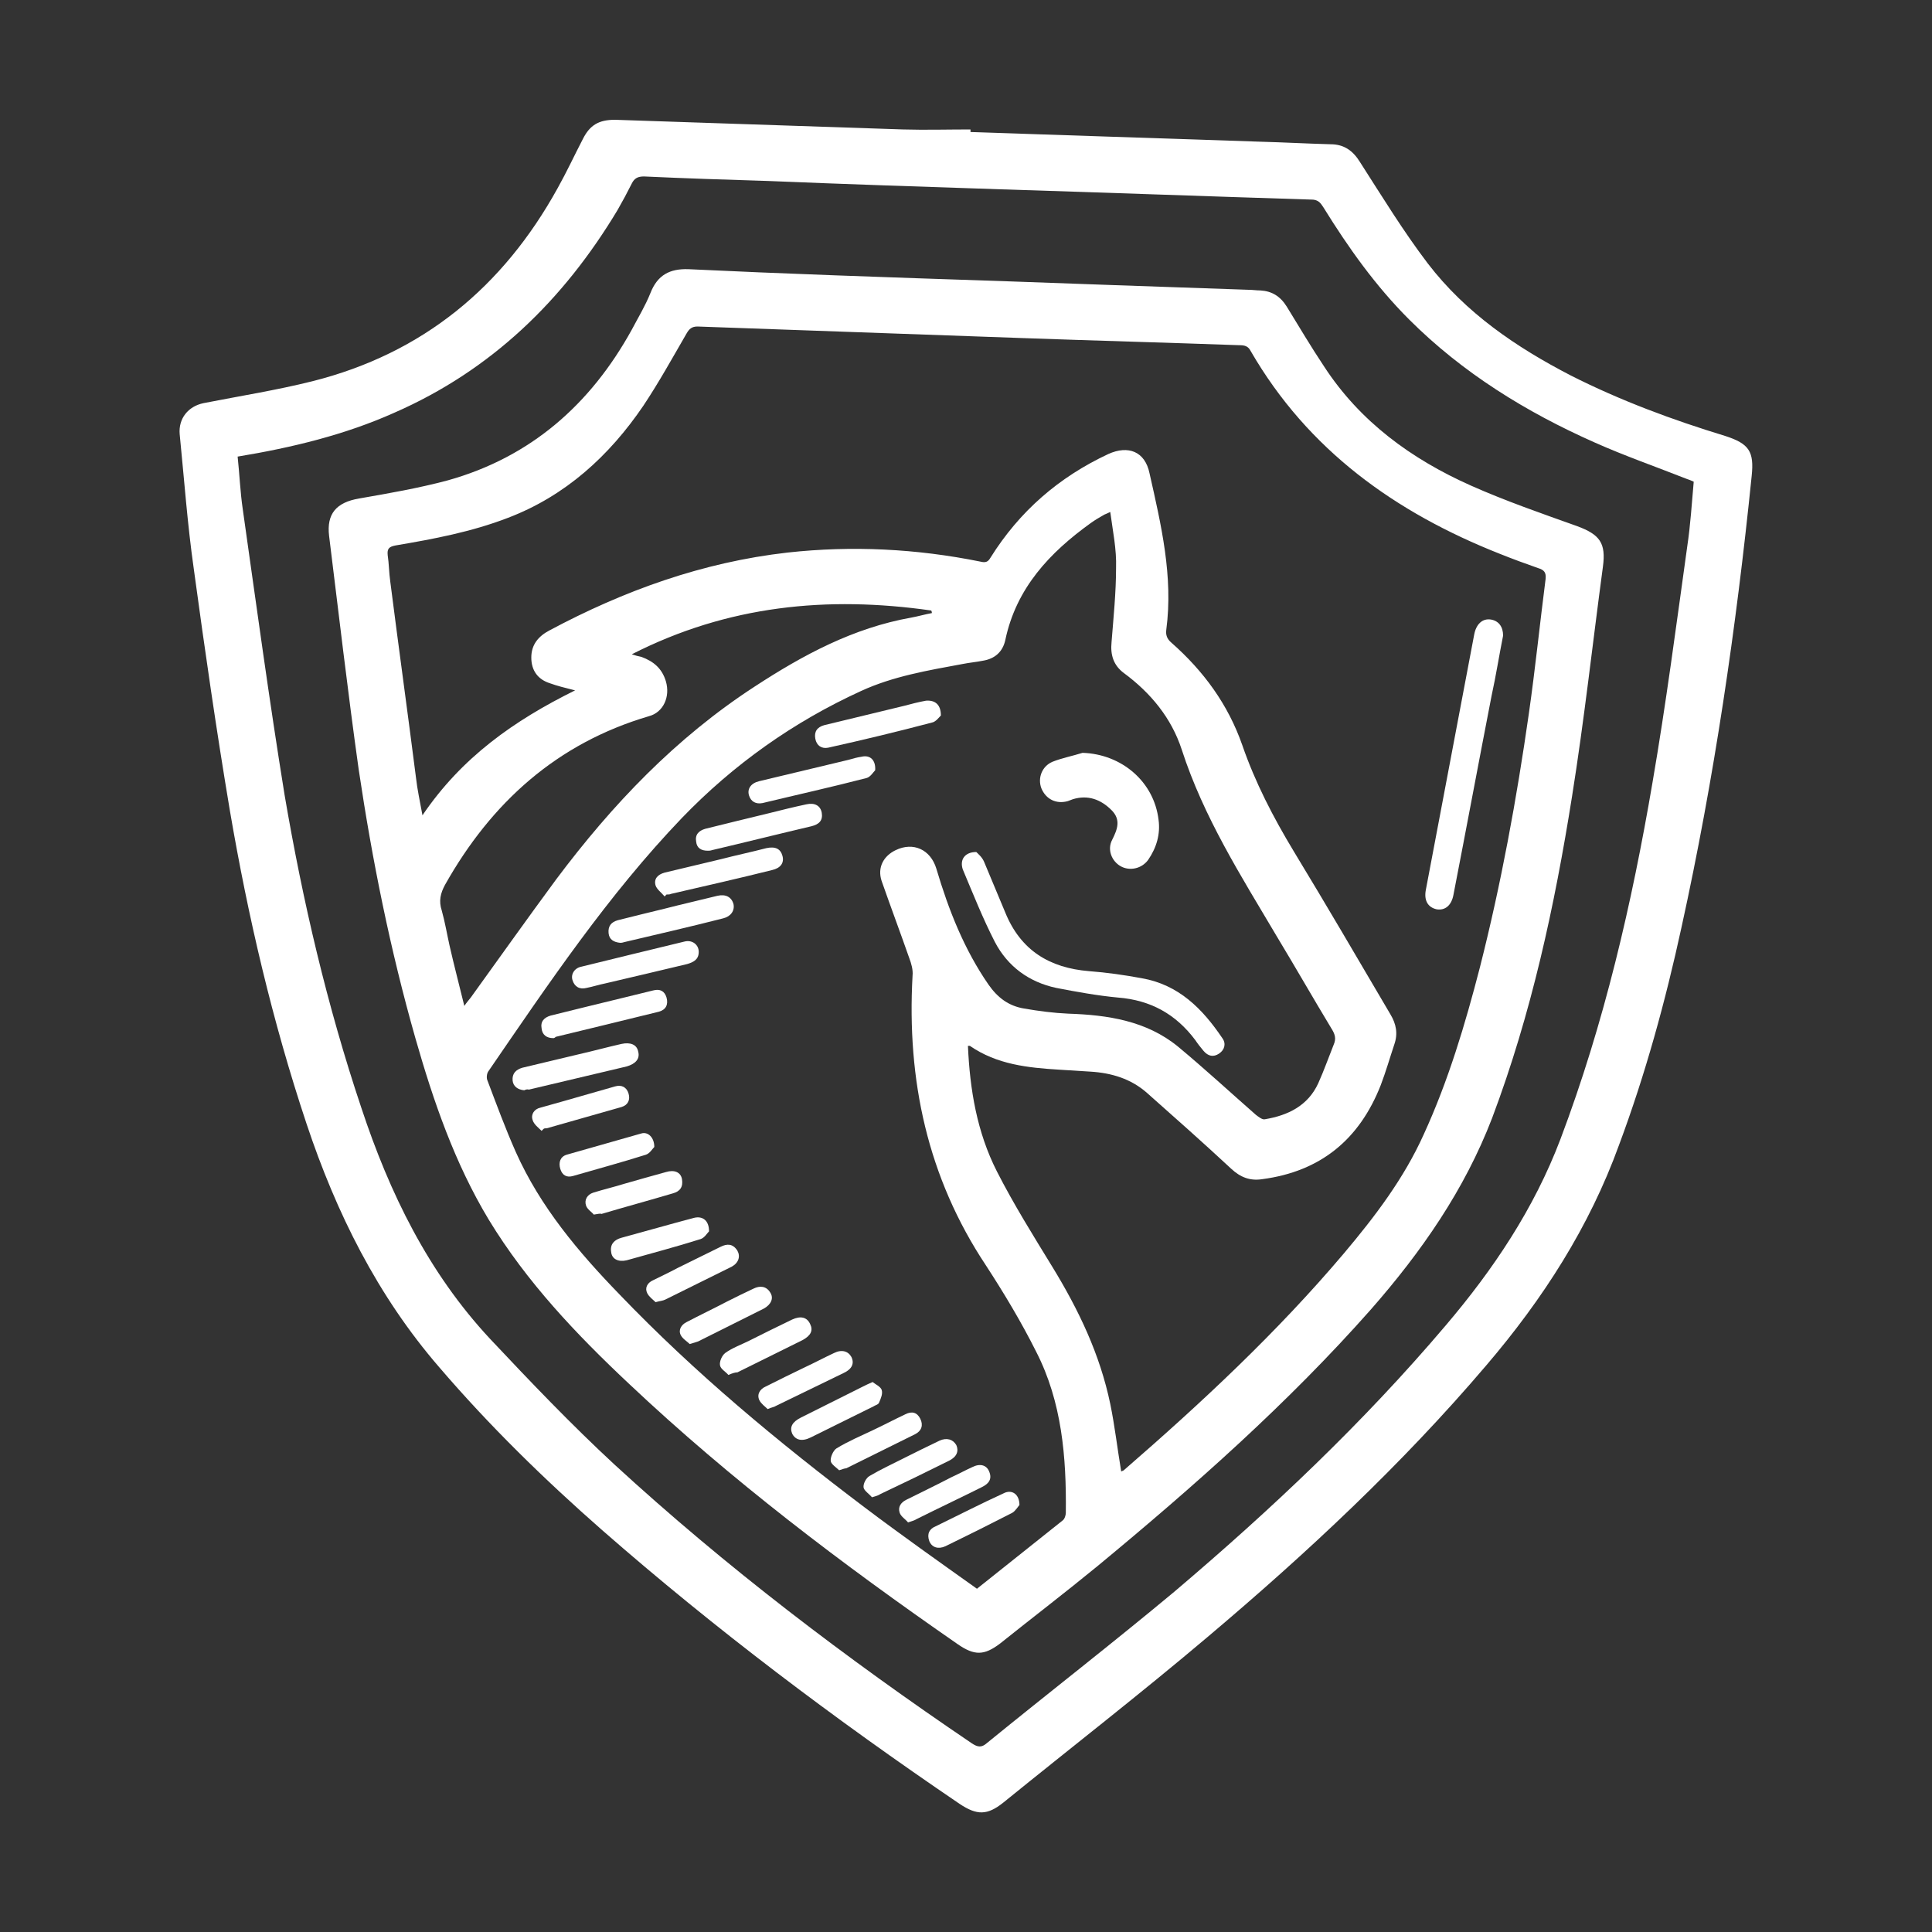 <?xml version="1.0" encoding="UTF-8"?> <!-- Generator: Adobe Illustrator 26.2.1, SVG Export Plug-In . SVG Version: 6.00 Build 0) --> <svg xmlns="http://www.w3.org/2000/svg" xmlns:xlink="http://www.w3.org/1999/xlink" id="Layer_1" x="0px" y="0px" width="300px" height="300px" viewBox="0 0 300 300" style="enable-background:new 0 0 300 300;" xml:space="preserve"><rect x="0" y="0" width="300" height="300" fill="#333333" stroke="none"/> <style type="text/css"> .st0{fill:#FFFFFF;} </style> <g> <path class="st0" d="M150.7,20.5c15,0.5,29.9,1,44.9,1.5c3.7,0.1,7.3,0.3,11,0.4c2.1,0,3.5,1,4.6,2.8c3.4,5.3,6.7,10.7,10.5,15.7 c5.9,7.7,13.7,13,22.2,17.4c7.7,3.9,15.8,6.9,24,9.4c3.7,1.2,4.5,2.4,4.1,6.2c-2.4,23.6-5.8,46.9-10.9,70.1 c-2.5,11.5-5.6,22.8-9.7,33.8c-4.6,12.7-11.8,23.9-20.6,34.2c-13.1,15.4-27.9,29.2-43.3,42.2c-10.4,8.8-21.1,17.1-31.7,25.7 c-2.5,2-4.1,2-6.8,0.2c-19.3-13.1-37.9-27.1-55.5-42.5c-9-7.9-17.5-16.2-25.3-25.3c-9.6-11.1-16-24-20.6-37.8 c-5.3-15.9-9.1-32.2-11.9-48.6c-2.1-12.5-3.9-25-5.6-37.5c-1-7-1.5-14-2.2-21c-0.2-2.4,1.3-4.3,3.7-4.8c5.6-1.1,11.3-2,16.9-3.4 c17.1-4.3,29.6-14.6,38.1-30c1.4-2.5,2.6-5.1,3.9-7.6c1.1-2.2,2.5-3,5-3c14.9,0.5,29.8,1,44.7,1.5c3.5,0.1,7,0,10.5,0 C150.7,20.3,150.7,20.4,150.7,20.5z M36.9,70.9c0.3,2.8,0.4,5.5,0.8,8.2c2.1,14.8,4.1,29.6,6.5,44.4c2.8,16.4,6.6,32.7,11.9,48.5 c4.4,13.3,10.4,25.6,20,35.9c6.3,6.7,12.6,13.3,19.3,19.5c17.3,15.9,36,30.1,55.5,43.3c0.9,0.6,1.5,0.7,2.3,0 c9.7-7.9,19.5-15.5,29.1-23.5c15.1-12.8,29.4-26.3,42.2-41.4c7.4-8.7,13.7-18.1,17.8-28.9c6.8-18,11.1-36.6,14.3-55.4 c2.1-12.2,3.7-24.5,5.4-36.7c0.5-3.3,0.7-6.7,1-10c-0.4-0.2-0.7-0.3-1-0.4c-4.8-1.9-9.7-3.6-14.4-5.7C237,64,227.1,57.9,218.8,49.6 c-5.2-5.2-9.4-11.1-13.3-17.4c-0.4-0.6-0.7-1.1-1.6-1.2c-16.1-0.5-32.3-1.1-48.4-1.6c-12.1-0.4-24.2-0.8-36.3-1.3 c-6.4-0.2-12.8-0.4-19.2-0.7c-1,0-1.5,0.3-1.9,1.1c-0.7,1.4-1.4,2.7-2.2,4.1c-8.4,14-19.6,24.9-34.7,31.5 C53.6,67.5,45.4,69.5,36.9,70.9z"></path> <path class="st0" d="M157,43.7c8,0.3,22.4,0.8,36.9,1.3c0.6,0,1.2,0.1,1.8,0.1c1.8,0.1,3.1,0.9,4.1,2.5c1.9,3.1,3.8,6.3,5.8,9.3 c5.6,8.6,13.6,14.4,22.8,18.5c5.4,2.4,10.9,4.3,16.5,6.3c3.5,1.3,4.5,2.6,4,6.3c-1.6,11.9-2.9,23.8-4.8,35.7 c-2.7,17-6.3,33.7-12.4,49.9c-4.3,11.2-11,20.8-18.8,29.7c-12.9,14.6-27.5,27.5-42.5,39.9c-5,4.1-10.1,8-15.1,12 c-2.5,1.9-4,1.9-6.6,0.1c-17.9-12.4-35.2-25.5-51-40.4c-8.2-7.7-15.9-15.8-21.8-25.5c-5.3-8.8-8.6-18.4-11.4-28.2 c-3.9-13.7-6.7-27.6-8.8-41.7c-1.7-12.1-3.1-24.2-4.6-36.3c-0.4-3.4,1.1-5.2,4.7-5.8c4.6-0.8,9.2-1.6,13.7-2.8 C82.4,71,91.7,62.8,98.1,51.2c1-1.9,2.1-3.7,2.9-5.7c1.1-2.8,3-3.8,5.9-3.7C121.5,42.5,136,43,157,43.7z M89.3,107.2 c-1.6-0.4-2.8-0.7-3.9-1.1c-1.9-0.6-2.9-2-2.9-4s1.1-3.3,2.8-4.2c11.6-6.2,23.8-10.6,37-12.1c10-1.1,20-0.6,29.9,1.4 c0.8,0.2,1.2,0.1,1.6-0.6c4.5-7.2,10.6-12.5,18.3-16.1c3.1-1.4,5.7-0.4,6.4,3c1.8,8,3.7,16,2.6,24.3c-0.1,0.8,0.1,1.4,0.8,2 c5,4.4,8.8,9.6,11,15.9c2,5.8,4.8,11.2,8,16.5c5.1,8.4,10,16.8,15,25.3c0.9,1.5,1.2,3,0.6,4.7c-0.7,2.1-1.3,4.2-2.1,6.3 c-3.3,8.4-9.3,13.4-18.4,14.6c-1.9,0.3-3.4-0.3-4.8-1.6c-4.3-4-8.7-7.9-13.1-11.8c-2.5-2.2-5.5-3.1-8.8-3.3 c-1.6-0.1-3.2-0.2-4.8-0.3c-4.9-0.3-9.7-0.8-13.9-3.7c0,0-0.2,0-0.3,0c0.3,6.8,1.4,13.4,4.5,19.5c2.6,5.1,5.6,9.9,8.6,14.8 c4.1,6.7,7.4,13.6,9,21.3c0.7,3.4,1.1,6.9,1.7,10.5c0.1-0.1,0.3-0.1,0.4-0.2c12.1-10.5,23.8-21.4,34.2-33.7 c4.8-5.7,9.3-11.6,12.4-18.5c3.8-8.3,6.4-17,8.7-25.9c3.3-13,5.7-26.1,7.6-39.4c1-7,1.7-13.9,2.6-20.9c0.1-1-0.2-1.4-1.2-1.7 c-2-0.7-3.9-1.4-5.9-2.2c-16.2-6.4-29.8-16.1-38.7-31.5c-0.4-0.8-1-0.9-1.8-0.9c-11.2-0.4-22.3-0.7-33.5-1.1 c-16.9-0.6-33.7-1.2-50.6-1.8c-0.9,0-1.3,0.4-1.7,1.1c-2.2,3.8-4.3,7.6-6.7,11.2c-5.3,7.8-12.1,14-21,17.4 c-5.7,2.2-11.6,3.3-17.5,4.3c-1,0.2-1.3,0.5-1.2,1.5c0.2,1.3,0.2,2.7,0.4,4.1c1.3,10.2,2.7,20.3,4,30.5c0.2,1.8,0.6,3.6,1,5.8 C71.7,117.6,79.8,111.9,89.3,107.2z M172.4,79.5c-0.6,0.3-0.7,0.3-0.9,0.4c-0.7,0.4-1.4,0.8-2.1,1.3c-6.4,4.6-11.6,10.1-13.3,18.2 c-0.4,1.8-1.6,2.9-3.5,3.2c-1,0.2-2.1,0.3-3.1,0.5c-5.4,1-10.8,1.9-15.8,4.2c-10.5,4.8-19.8,11.4-27.8,19.7 c-11.5,12-20.7,25.7-30.1,39.4c-0.2,0.3-0.3,1-0.1,1.4c1.4,3.7,2.8,7.5,4.4,11.1c3.8,8.5,9.7,15.5,16.1,22.1 c11.7,12.2,24.6,22.9,38.1,33.1c5.7,4.3,11.5,8.4,17.4,12.6c4.5-3.6,8.9-7.1,13.3-10.6c0.3-0.2,0.5-0.8,0.5-1.2 c0.1-8.6-0.6-17.2-4.6-25c-2.3-4.6-5-9.1-7.8-13.4c-9.1-13.7-12.3-28.8-11.4-45c0.1-0.9-0.2-1.9-0.5-2.7c-1.4-4-2.9-8-4.3-12 c-0.7-2.1,0.3-3.9,2.2-4.8c2.7-1.3,5.4-0.1,6.3,2.9c1.9,6.4,4.3,12.5,8.1,18c1.4,2,3.1,3.3,5.5,3.7c2.3,0.4,4.6,0.7,6.9,0.8 c6.1,0.2,12.1,1.1,17,5.1c4.1,3.4,8,7,12.1,10.6c0.4,0.3,1,0.8,1.4,0.7c3.6-0.6,6.7-2.1,8.3-5.6c0.9-2,1.6-4,2.4-6 c0.4-0.9,0.2-1.6-0.3-2.4c-2.9-4.8-5.7-9.7-8.6-14.5c-5.5-9.3-11.3-18.4-14.7-28.9c-1.6-4.9-4.8-8.8-9-11.9 c-1.6-1.2-2.1-2.8-1.9-4.8c0.3-3.8,0.7-7.7,0.7-11.5C173.4,85.3,172.8,82.5,172.4,79.5z M72.1,156.2c0.4-0.6,0.7-0.9,1-1.3 c4.4-6.1,8.8-12.3,13.3-18.4c8.7-11.6,18.5-21.9,30.8-29.9c7.5-4.9,15.3-9.1,24.3-10.7c1.1-0.2,2.1-0.5,3.2-0.7 c0-0.1,0-0.2-0.1-0.4c-16.1-2.3-31.6-0.8-46.5,6.8c0.6,0.2,1,0.3,1.5,0.4c1.9,0.7,3.2,1.8,3.8,3.8c0.7,2.4-0.4,4.8-2.6,5.4 c-14.3,4.2-24.5,13.4-31.7,26.2c-0.7,1.3-1,2.5-0.5,4c0.5,1.8,0.8,3.6,1.2,5.4C70.5,149.9,71.3,152.9,72.1,156.2z"></path> <path class="st0" d="M233.4,98.7c-0.6,3-1.1,6.2-1.8,9.4c-2,10.3-3.9,20.5-5.9,30.8c-0.3,1.7-1.3,2.5-2.6,2.3c-1.4-0.3-2-1.4-1.7-3 c2.5-13.2,5-26.4,7.5-39.6c0.3-1.7,1.3-2.6,2.6-2.4C232.7,96.4,233.4,97.3,233.4,98.7z"></path> <path class="st0" d="M151.6,132.3c0.3,0.3,0.9,0.8,1.2,1.5c1.1,2.6,2.2,5.3,3.3,7.9c2.4,5.9,6.9,8.6,13,9.1 c2.7,0.2,5.5,0.6,8.2,1.1c5.7,1,9.4,4.7,12.5,9.3c0.6,0.8,0.4,1.8-0.5,2.4c-0.9,0.6-1.7,0.4-2.4-0.4c-0.5-0.6-0.9-1.1-1.3-1.7 c-3-4-6.9-6.2-12-6.6c-3.2-0.3-6.5-0.9-9.6-1.5c-4.2-0.9-7.5-3.3-9.5-7.1c-1.9-3.7-3.4-7.5-5-11.3 C149,133.5,149.8,132.3,151.6,132.3z"></path> <path class="st0" d="M168.1,116.9c6.1,0.2,11.1,4.5,11.8,10.4c0.3,2.2-0.3,4.3-1.6,6.2c-1,1.4-2.9,1.8-4.3,1 c-1.4-0.8-2.1-2.6-1.3-4.1c0.8-1.6,1.4-3.1-0.1-4.6c-1.7-1.7-3.7-2.4-6-1.7c-0.3,0.1-0.5,0.2-0.8,0.3c-1.8,0.5-3.4-0.3-4.1-2 c-0.6-1.6,0.1-3.4,1.7-4.1C164.9,117.7,166.5,117.4,168.1,116.9z"></path> <path class="st0" d="M103.2,139.2c-0.5-0.6-1.2-1.1-1.4-1.7c-0.3-1,0.3-1.7,1.4-2c2.9-0.7,5.9-1.4,8.8-2.1c2.3-0.6,4.7-1.1,7-1.7 c1.4-0.3,2.2,0.1,2.5,1.2c0.3,1.1-0.3,1.9-1.6,2.2c-5.2,1.3-10.5,2.5-15.7,3.7c-0.2,0.1-0.4,0.1-0.7,0.1 C103.4,139,103.3,139.1,103.2,139.2z"></path> <path class="st0" d="M135.9,119.6c-0.3,0.3-0.7,1-1.3,1.2c-5.4,1.4-10.8,2.6-16.2,3.9c-1,0.2-1.8-0.2-2.1-1.2 c-0.3-1,0.3-1.9,1.6-2.2c4.6-1.1,9.2-2.2,13.8-3.3c0.7-0.2,1.4-0.4,2.1-0.5C135.1,117.2,136,118,135.9,119.6z"></path> <path class="st0" d="M109.9,132.1c-1,0-1.7-0.4-1.8-1.4c-0.2-1.1,0.4-1.7,1.4-2c3.2-0.8,6.5-1.6,9.8-2.4c2-0.5,4-1,5.9-1.4 c1.3-0.3,2.2,0.2,2.4,1.3c0.2,1.2-0.4,1.8-1.6,2.1c-5.1,1.2-10.3,2.5-15.4,3.7C110.3,132.1,110.1,132.1,109.9,132.1z"></path> <path class="st0" d="M81.4,169.3c-1-0.1-1.7-0.6-1.8-1.5c-0.1-1.1,0.5-1.7,1.5-2c2.9-0.7,5.9-1.4,8.8-2.1c2.2-0.5,4.4-1.1,6.6-1.6 c1.4-0.3,2.4,0.1,2.6,1.2c0.3,1.1-0.4,1.9-1.8,2.3c-5.1,1.2-10.1,2.4-15.2,3.6C81.9,169.1,81.6,169.2,81.4,169.3z"></path> <path class="st0" d="M146.1,111.1c-0.3,0.3-0.8,1-1.4,1.1c-5.3,1.4-10.7,2.7-16.1,3.9c-1,0.2-1.8-0.3-2-1.4s0.3-1.8,1.4-2.1 c4.1-1,8.3-2,12.4-3c1.1-0.3,2.3-0.6,3.4-0.8C145.2,108.7,146.1,109.4,146.1,111.1z"></path> <path class="st0" d="M85.9,161.2c-1,0-1.7-0.5-1.8-1.5c-0.2-1.1,0.4-1.7,1.4-2c3.6-0.9,7.3-1.8,11-2.7c1.6-0.4,3.3-0.8,4.9-1.2 c1.1-0.3,1.8,0.1,2.1,1.1c0.3,1.1-0.1,1.9-1.2,2.2c-5.3,1.3-10.6,2.6-16,3.9C86.1,161.2,86,161.2,85.9,161.2z"></path> <path class="st0" d="M108.5,147.8c0,1.2-0.8,1.6-1.8,1.9c-4.2,1-8.4,2-12.7,3c-1,0.2-1.9,0.5-2.9,0.7c-1.1,0.3-1.9-0.2-2.2-1.2 c-0.3-0.9,0.3-1.9,1.4-2.1c5.3-1.3,10.6-2.6,16-3.9C107.5,145.9,108.5,146.7,108.5,147.8z"></path> <path class="st0" d="M96.3,146.4c-1-0.1-1.7-0.5-1.8-1.5c-0.1-1.1,0.4-1.7,1.4-2c2.4-0.6,4.8-1.2,7.3-1.8c2.7-0.7,5.4-1.3,8.2-2 c1.3-0.3,2.2,0.2,2.5,1.3c0.2,1-0.4,1.9-1.6,2.2c-5.1,1.3-10.3,2.5-15.4,3.7C96.6,146.4,96.4,146.4,96.3,146.4z"></path> <path class="st0" d="M135.4,232.5c-0.4-0.5-1.2-1-1.3-1.5c-0.1-0.6,0.4-1.5,0.9-1.8c1.7-1,3.6-1.9,5.4-2.8c1.8-0.9,3.6-1.8,5.5-2.7 c1.1-0.5,2.1-0.2,2.6,0.7c0.4,0.9,0.1,1.8-1.1,2.4c-3.6,1.8-7.1,3.5-10.7,5.2C136.4,232.2,136.1,232.3,135.4,232.5z"></path> <path class="st0" d="M119.2,218.8c-0.4-0.4-1-0.8-1.3-1.4c-0.4-0.9,0.1-1.7,1-2.1c2-1,4-2,6.1-3c1.5-0.7,3-1.5,4.5-2.2 c1.2-0.6,2.2-0.3,2.7,0.6c0.5,1,0.1,1.9-1.2,2.5c-3.5,1.7-7,3.4-10.5,5.1C120.2,218.5,119.9,218.5,119.2,218.8z"></path> <path class="st0" d="M110.1,191.2c-0.3,0.3-0.7,1-1.3,1.2c-3.8,1.2-7.6,2.2-11.5,3.3c-1.3,0.3-2.3-0.2-2.4-1.3 c-0.2-1.2,0.5-1.9,1.6-2.2c3.7-1,7.5-2.1,11.3-3.1C109.1,188.8,110.1,189.5,110.1,191.2z"></path> <path class="st0" d="M107.1,208.7c-0.4-0.4-1.1-0.8-1.4-1.4c-0.4-0.8,0.1-1.6,0.9-2c2.1-1.1,4.2-2.1,6.3-3.2c1.4-0.7,2.8-1.4,4.1-2 c1-0.5,2-0.4,2.6,0.6c0.6,0.9,0.1,1.9-1,2.5c-3.4,1.7-6.8,3.4-10.2,5.1C108.1,208.4,107.8,208.5,107.1,208.7z"></path> <path class="st0" d="M84.1,175.6c-0.5-0.5-1.2-1-1.4-1.7c-0.3-0.9,0.3-1.7,1.2-1.9c2.5-0.7,5-1.4,7.4-2.1c1.4-0.4,2.8-0.8,4.2-1.2 c1-0.3,1.8,0.1,2.1,1.1c0.3,1-0.1,1.8-1.1,2.1c-3.9,1.1-7.7,2.2-11.6,3.3c-0.2,0-0.4,0-0.5,0.1C84.3,175.4,84.2,175.5,84.1,175.6z"></path> <path class="st0" d="M113.1,213.5c-0.4-0.5-1.2-0.9-1.3-1.5c-0.1-0.6,0.3-1.5,0.8-1.9c1.1-0.8,2.5-1.3,3.7-1.9 c2.2-1.1,4.4-2.2,6.7-3.3c1.3-0.6,2.3-0.4,2.8,0.7c0.5,1,0.1,1.8-1.2,2.5c-3.4,1.7-6.7,3.3-10.1,5 C114.2,213.1,113.8,213.2,113.1,213.5z"></path> <path class="st0" d="M101.8,202.2c-0.4-0.4-1-0.8-1.3-1.4c-0.4-0.8,0-1.6,0.9-2c1.2-0.6,2.5-1.2,3.8-1.9c2.2-1.1,4.5-2.2,6.7-3.3 c1-0.5,1.9-0.5,2.6,0.6c0.5,0.9,0.2,1.9-0.9,2.5c-3.4,1.7-6.9,3.4-10.3,5.1C102.9,202,102.5,202,101.8,202.2z"></path> <path class="st0" d="M135.5,214.6c0.5,0.4,1.2,0.7,1.4,1.2c0.2,0.6-0.1,1.3-0.4,2c-0.1,0.3-0.6,0.4-0.9,0.6 c-3.2,1.6-6.5,3.2-9.7,4.8c-1.4,0.7-2.4,0.4-2.9-0.6c-0.4-1,0-1.8,1.4-2.5c3.2-1.6,6.4-3.2,9.6-4.8 C134.4,215.1,134.8,214.9,135.5,214.6z"></path> <path class="st0" d="M130.3,228.3c-0.4-0.4-1.2-0.9-1.3-1.4c-0.1-0.6,0.4-1.7,0.9-2c1.8-1.1,3.7-1.9,5.6-2.8 c1.7-0.8,3.4-1.7,5.1-2.5c1-0.5,1.8-0.3,2.3,0.7s0.2,1.9-0.8,2.4c-3.6,1.8-7.1,3.5-10.7,5.3C131.2,228,130.9,228.1,130.3,228.3z"></path> <path class="st0" d="M92.2,188.6c-0.3-0.4-1-0.8-1.2-1.4c-0.3-0.9,0.2-1.7,1.1-2c1.6-0.5,3.3-0.9,4.9-1.4c2.1-0.6,4.2-1.2,6.4-1.8 c1.3-0.4,2.3,0,2.5,1.1c0.2,1.2-0.3,1.9-1.4,2.2c-3.7,1.1-7.4,2.1-11.1,3.2C93.2,188.4,92.9,188.5,92.2,188.6z"></path> <path class="st0" d="M141,236.4c-0.4-0.5-1.1-0.9-1.3-1.5c-0.3-0.9,0.2-1.6,1-2c2.4-1.2,4.7-2.3,7-3.5c1.1-0.5,2.2-1.1,3.3-1.6 c1.2-0.6,2.2-0.3,2.6,0.7c0.5,1.2-0.1,1.9-1.1,2.4c-3.4,1.7-6.8,3.3-10.2,5C142,236.1,141.6,236.2,141,236.4z"></path> <path class="st0" d="M158.3,233.7c-0.2,0.2-0.6,0.9-1.1,1.2c-3.5,1.8-6.9,3.5-10.4,5.2c-1.1,0.5-2.1,0.2-2.5-0.8 c-0.4-1.1,0-1.9,1-2.3c3.5-1.7,7-3.5,10.5-5.1C157.1,231.2,158.3,232,158.3,233.7z"></path> <path class="st0" d="M101.6,178.1c-0.3,0.3-0.7,1-1.3,1.2c-3.8,1.2-7.5,2.2-11.3,3.3c-1,0.3-1.7-0.1-2-1.1s0-1.9,1-2.2 c3.9-1.1,7.7-2.2,11.6-3.3C100.6,175.7,101.6,176.6,101.6,178.1z"></path> </g> </svg> 